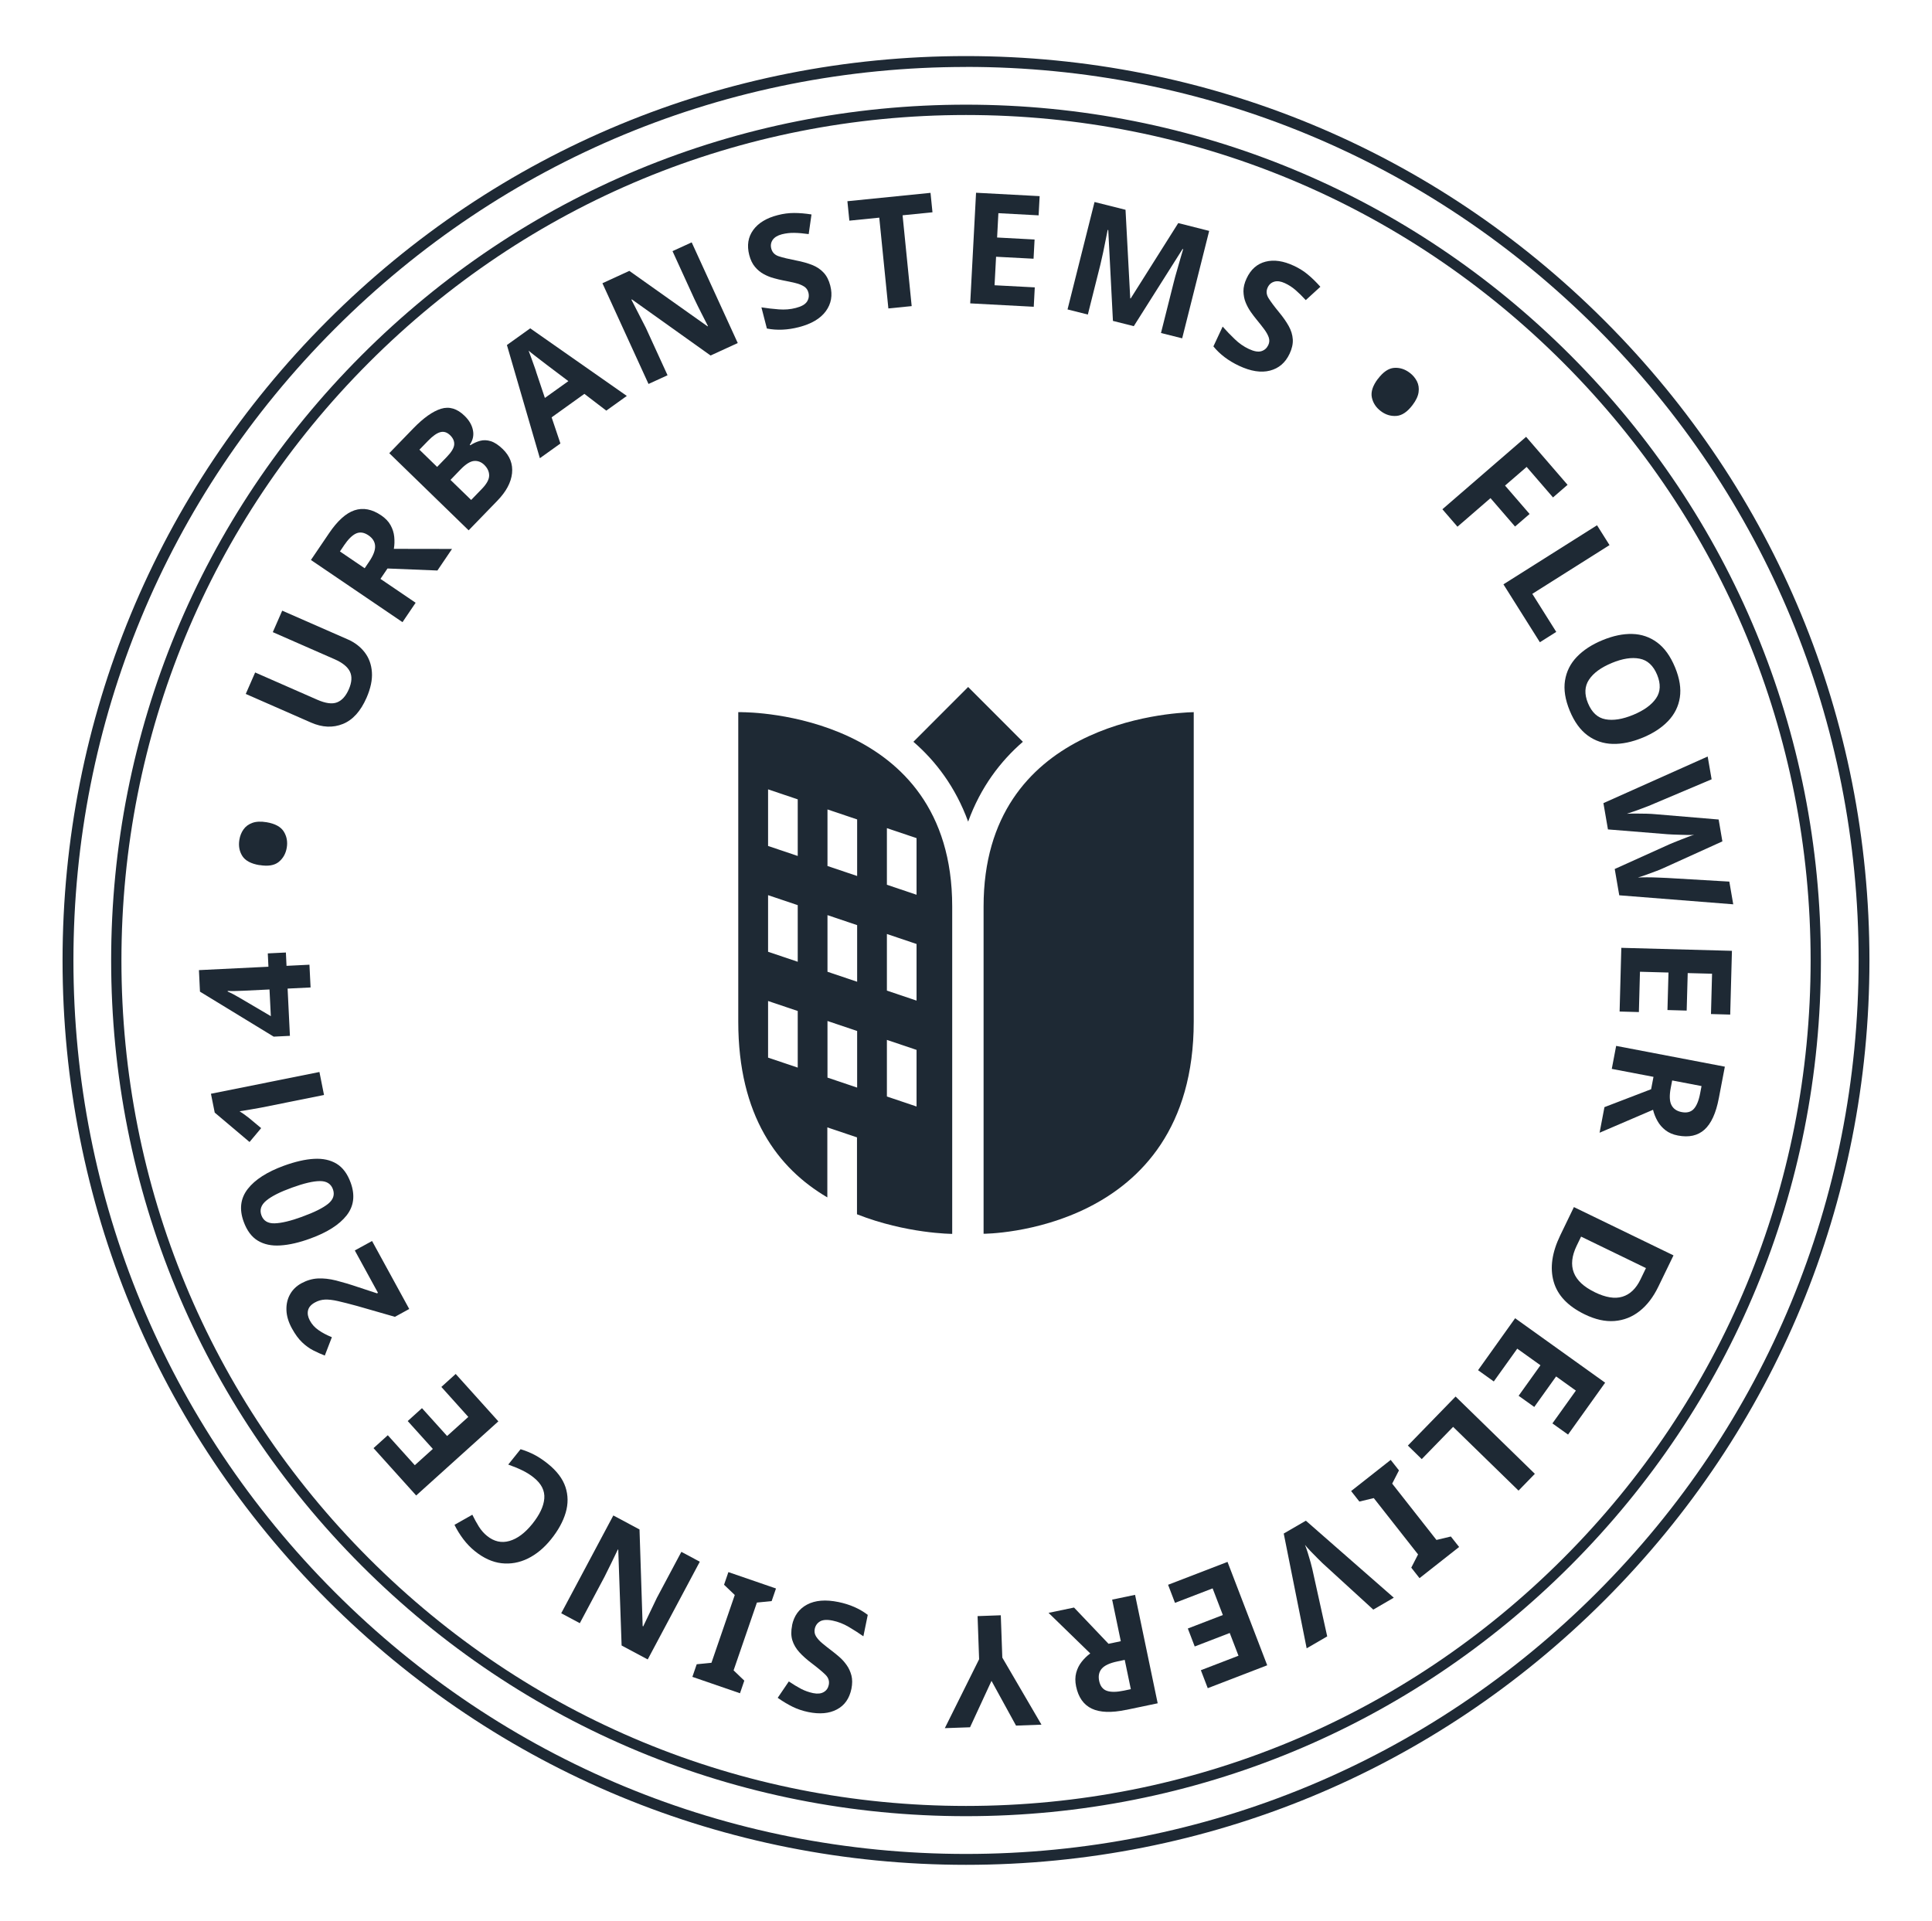 <svg xmlns="http://www.w3.org/2000/svg" fill="none" viewBox="0 0 177 176" height="176" width="177">
<path fill="#1E2934" d="M88.502 166.405C67.582 166.405 47.914 158.25 33.122 143.44C18.329 128.631 10.183 108.941 10.183 87.998C10.183 67.054 18.329 47.364 33.122 32.555C47.914 17.745 67.582 9.59 88.502 9.59C109.423 9.59 129.09 17.745 143.883 32.555C158.675 47.364 166.822 67.054 166.822 87.998C166.822 108.941 158.675 128.631 143.883 143.44C129.09 158.25 109.423 166.405 88.502 166.405ZM88.502 10.537C67.834 10.537 48.406 18.593 33.789 33.227C19.177 47.855 11.125 67.311 11.125 88.002C11.125 108.693 19.172 128.144 33.789 142.777C48.401 157.406 67.834 165.467 88.502 165.467C109.17 165.467 128.599 157.411 143.216 142.777C157.828 128.149 165.88 108.693 165.88 88.002C165.88 67.311 157.833 47.86 143.216 33.227C128.604 18.598 109.17 10.537 88.502 10.537Z"></path>
<path fill="#1E2934" d="M88.502 170.862C66.393 170.862 45.608 162.242 29.977 146.594C14.338 130.941 5.731 110.132 5.731 87.998C5.731 65.863 14.342 45.054 29.973 29.406C45.608 13.753 66.393 5.138 88.502 5.138C110.612 5.138 131.397 13.758 147.028 29.406C162.663 45.059 171.269 65.867 171.269 87.998C171.269 110.128 162.658 130.941 147.028 146.594C131.393 162.246 110.608 170.862 88.502 170.862ZM88.502 6.135C66.658 6.135 46.126 14.651 30.68 30.114C15.234 45.573 6.727 66.133 6.727 87.998C6.727 109.862 15.234 130.422 30.68 145.885C46.126 161.349 66.658 169.865 88.502 169.865C110.346 169.865 130.879 161.349 146.325 145.885C161.771 130.422 170.278 109.866 170.278 87.998C170.278 66.129 161.771 45.573 146.325 30.11C130.879 14.647 110.346 6.13 88.502 6.13V6.135Z"></path>
<path fill="#1E2934" d="M93.711 67.965L88.696 62.944L83.681 67.965C85.722 69.729 87.543 72.115 88.696 75.281C89.845 72.11 91.67 69.733 93.711 67.965Z"></path>
<path fill="#1E2934" d="M109.364 93.601V65.25C107.12 65.3 90.111 66.251 90.111 83.05V113.042C90.111 113.042 109.364 113.042 109.364 93.596V93.601Z"></path>
<path fill="#1E2934" d="M67.979 65.25H67.636V93.605C67.636 102.248 71.263 107.048 75.796 109.709V103.295L78.513 104.21V111.256C83.05 113.043 87.236 113.052 87.236 113.052V83.059C87.241 65.354 68.569 65.254 67.974 65.254L67.979 65.25ZM73.084 97.818L70.367 96.903V91.715L73.084 92.631V97.818ZM73.084 88.12L70.367 87.204V82.017L73.084 82.933V88.12ZM73.084 78.426L70.367 77.51V72.323L73.084 73.239V78.422V78.426ZM78.527 99.65L75.81 98.734V93.547L78.527 94.462V99.65ZM78.527 89.951L75.81 89.036V83.848L78.527 84.764V89.951ZM78.527 80.262L75.81 79.346V74.163L78.527 75.079V80.267V80.262ZM83.97 101.382L81.253 100.466V95.279L83.97 96.195V101.382ZM83.97 91.679L81.253 90.763V85.576L83.97 86.492V91.679ZM83.97 81.981L81.253 81.065V75.878L83.97 76.793V81.976V81.981Z"></path>
<path fill="#1E2934" d="M25.849 55.948L31.86 58.583C32.5 58.862 33.018 59.259 33.41 59.769C33.802 60.279 34.023 60.883 34.072 61.587C34.122 62.291 33.955 63.071 33.581 63.932C33.041 65.164 32.32 65.967 31.41 66.332C30.499 66.698 29.531 66.657 28.499 66.206L22.515 63.581L23.376 61.614L29.058 64.108C29.828 64.447 30.436 64.528 30.882 64.352C31.328 64.176 31.684 63.779 31.955 63.161C32.234 62.521 32.27 61.979 32.058 61.537C31.847 61.1 31.383 60.721 30.662 60.405L24.993 57.919L25.854 55.953L25.849 55.948Z"></path>
<path fill="#1E2934" d="M30.139 48.867C30.914 47.721 31.694 47.017 32.477 46.755C33.261 46.494 34.077 46.647 34.924 47.22C35.307 47.482 35.596 47.779 35.78 48.118C35.969 48.456 36.082 48.812 36.118 49.187C36.154 49.561 36.145 49.931 36.082 50.287L41.412 50.296L40.074 52.272L35.501 52.087L34.856 53.039L38.078 55.227L36.875 57.004L28.485 51.307L30.143 48.862L30.139 48.867ZM31.509 49.985L31.144 50.526L33.41 52.065L33.802 51.487C34.203 50.901 34.388 50.409 34.365 50.021C34.343 49.633 34.14 49.309 33.753 49.047C33.352 48.776 32.978 48.722 32.622 48.88C32.266 49.042 31.896 49.408 31.509 49.981V49.985Z"></path>
<path fill="#1E2934" d="M35.668 41.518L37.862 39.253C38.799 38.288 39.646 37.688 40.399 37.454C41.156 37.219 41.877 37.431 42.561 38.099C42.976 38.5 43.233 38.938 43.327 39.411C43.426 39.88 43.327 40.327 43.039 40.746L43.089 40.796C43.372 40.611 43.674 40.476 43.985 40.39C44.301 40.304 44.625 40.318 44.972 40.426C45.314 40.535 45.675 40.774 46.058 41.143C46.716 41.784 47 42.524 46.91 43.367C46.819 44.211 46.373 45.041 45.576 45.866L42.935 48.591L35.663 41.522L35.668 41.518ZM40.047 42.781L40.917 41.883C41.354 41.432 41.584 41.058 41.611 40.746C41.638 40.44 41.516 40.147 41.237 39.876C40.957 39.605 40.66 39.511 40.34 39.596C40.02 39.682 39.646 39.944 39.218 40.386L38.425 41.202L40.043 42.776L40.047 42.781ZM41.268 43.967L43.165 45.808L44.143 44.797C44.589 44.337 44.814 43.927 44.814 43.566C44.814 43.205 44.661 42.885 44.364 42.591C44.093 42.33 43.782 42.208 43.435 42.235C43.089 42.262 42.674 42.519 42.201 43.006L41.273 43.967H41.268Z"></path>
<path fill="#1E2934" d="M55.543 37.621L53.538 36.087L50.537 38.239L51.343 40.634L49.46 41.983L46.441 31.612L48.577 30.083L57.426 36.276L55.543 37.625V37.621ZM52.069 34.919L50.095 33.43C49.964 33.326 49.793 33.196 49.59 33.042C49.388 32.884 49.18 32.726 48.969 32.564C48.757 32.402 48.577 32.257 48.428 32.126C48.5 32.307 48.586 32.537 48.68 32.812C48.779 33.087 48.87 33.349 48.96 33.593C49.05 33.836 49.108 34.012 49.135 34.12L49.919 36.461L52.069 34.923V34.919Z"></path>
<path fill="#1E2934" d="M67.577 31.436L65.099 32.573L57.894 27.435L57.845 27.458C58.061 27.891 58.282 28.319 58.507 28.748C58.728 29.176 58.949 29.609 59.169 30.038L61.157 34.382L59.413 35.18L55.191 25.951L57.656 24.819L64.82 29.898L64.86 29.88C64.648 29.465 64.441 29.05 64.23 28.64C64.018 28.224 63.81 27.805 63.608 27.377L61.612 23.01L63.369 22.207L67.591 31.436H67.577Z"></path>
<path fill="#1E2934" d="M76.067 26.181C76.292 27.051 76.157 27.827 75.661 28.508C75.165 29.189 74.341 29.677 73.187 29.974C72.151 30.241 71.173 30.281 70.258 30.101L69.758 28.161C70.277 28.242 70.808 28.305 71.353 28.346C71.899 28.387 72.417 28.346 72.912 28.215C73.426 28.084 73.764 27.89 73.931 27.638C74.097 27.385 74.138 27.105 74.061 26.803C73.998 26.555 73.859 26.366 73.642 26.235C73.426 26.104 73.16 26 72.836 25.924C72.511 25.847 72.147 25.766 71.732 25.689C71.475 25.639 71.191 25.572 70.889 25.486C70.583 25.405 70.281 25.283 69.979 25.121C69.677 24.958 69.407 24.737 69.173 24.458C68.934 24.178 68.758 23.812 68.641 23.361C68.416 22.482 68.537 21.72 69.006 21.074C69.475 20.429 70.222 19.974 71.25 19.712C71.763 19.577 72.264 19.514 72.755 19.514C73.246 19.514 73.773 19.559 74.345 19.649L74.088 21.449C73.593 21.381 73.151 21.341 72.768 21.336C72.385 21.327 72.007 21.372 71.628 21.467C71.236 21.571 70.957 21.738 70.79 21.977C70.628 22.216 70.583 22.482 70.66 22.775C70.75 23.122 70.975 23.357 71.34 23.479C71.705 23.601 72.232 23.727 72.921 23.862C73.489 23.97 73.98 24.11 74.399 24.273C74.818 24.439 75.17 24.67 75.449 24.972C75.733 25.27 75.94 25.675 76.071 26.19L76.067 26.181Z"></path>
<path fill="#1E2934" d="M83.519 28.048L81.388 28.26L80.554 19.942L77.814 20.218L77.634 18.436L85.249 17.669L85.429 19.451L82.69 19.726L83.523 28.044L83.519 28.048Z"></path>
<path fill="#1E2934" d="M94.711 28.107L88.885 27.796L89.421 17.66L95.247 17.971L95.153 19.731L91.467 19.532L91.35 21.761L94.783 21.945L94.689 23.705L91.255 23.524L91.116 26.136L94.801 26.33L94.707 28.103L94.711 28.107Z"></path>
<path fill="#1E2934" d="M101.961 29.397L101.533 21.079L101.479 21.066C101.443 21.25 101.384 21.53 101.312 21.904C101.236 22.279 101.159 22.676 101.069 23.104C100.979 23.533 100.893 23.912 100.812 24.241L99.663 28.82L97.802 28.351L100.276 18.508L103.115 19.221L103.547 27.336L103.588 27.345L107.945 20.439L110.779 21.156L108.305 30.998L106.363 30.511L107.535 25.852C107.611 25.54 107.71 25.184 107.828 24.782C107.945 24.381 108.053 24.002 108.156 23.641C108.26 23.28 108.341 23.01 108.395 22.829L108.341 22.816L103.872 29.884L101.957 29.401L101.961 29.397Z"></path>
<path fill="#1E2934" d="M118.141 32.419C117.758 33.236 117.163 33.745 116.348 33.957C115.532 34.169 114.586 34.02 113.505 33.511C112.536 33.055 111.756 32.464 111.166 31.738L112.013 29.925C112.36 30.317 112.734 30.705 113.126 31.079C113.518 31.458 113.946 31.756 114.41 31.973C114.888 32.198 115.275 32.266 115.564 32.175C115.852 32.085 116.059 31.9 116.194 31.616C116.303 31.386 116.316 31.151 116.235 30.913C116.154 30.673 116.01 30.425 115.811 30.155C115.613 29.889 115.379 29.595 115.113 29.27C114.946 29.067 114.771 28.837 114.59 28.58C114.41 28.323 114.252 28.035 114.122 27.719C113.991 27.403 113.928 27.06 113.919 26.69C113.915 26.32 114.009 25.928 114.207 25.508C114.59 24.683 115.172 24.173 115.942 23.975C116.713 23.776 117.582 23.903 118.542 24.354C119.024 24.579 119.452 24.845 119.826 25.161C120.205 25.472 120.583 25.847 120.966 26.275L119.628 27.498C119.29 27.128 118.975 26.821 118.682 26.569C118.389 26.316 118.069 26.108 117.717 25.946C117.348 25.775 117.024 25.725 116.749 25.806C116.469 25.887 116.267 26.063 116.14 26.338C115.987 26.663 116.014 26.988 116.217 27.317C116.42 27.642 116.744 28.08 117.19 28.621C117.555 29.063 117.848 29.483 118.069 29.88C118.285 30.272 118.411 30.678 118.438 31.088C118.465 31.499 118.366 31.945 118.141 32.424V32.419Z"></path>
<path fill="#1E2934" d="M126.238 34.716C126.716 34.08 127.211 33.746 127.72 33.706C128.23 33.669 128.707 33.818 129.153 34.157C129.442 34.373 129.658 34.635 129.811 34.932C129.964 35.235 130.014 35.564 129.964 35.929C129.915 36.295 129.73 36.692 129.41 37.111C128.937 37.738 128.441 38.072 127.928 38.108C127.414 38.144 126.936 38 126.499 37.666C126.053 37.328 125.783 36.908 125.679 36.403C125.58 35.898 125.765 35.334 126.238 34.707V34.716Z"></path>
<path fill="#1E2934" d="M133.528 48.261L132.145 46.66L139.814 40.024L143.612 44.422L142.278 45.577L139.863 42.781L137.885 44.49L140.134 47.093L138.8 48.243L136.552 45.64L133.524 48.261H133.528Z"></path>
<path fill="#1E2934" d="M137.737 53.539L146.311 48.126L147.456 49.944L140.382 54.41L142.576 57.897L141.076 58.844L137.737 53.539Z"></path>
<path fill="#1E2934" d="M150.484 67.59C149.51 67.992 148.6 68.181 147.744 68.159C146.888 68.136 146.127 67.879 145.451 67.383C144.775 66.886 144.23 66.133 143.811 65.118C143.392 64.103 143.247 63.178 143.378 62.353C143.509 61.528 143.869 60.801 144.464 60.183C145.059 59.565 145.843 59.051 146.812 58.654C147.785 58.253 148.69 58.063 149.542 58.086C150.389 58.108 151.151 58.37 151.822 58.866C152.493 59.362 153.038 60.125 153.462 61.149C153.881 62.164 154.025 63.084 153.899 63.905C153.773 64.726 153.412 65.448 152.822 66.066C152.232 66.683 151.452 67.193 150.479 67.595L150.484 67.59ZM147.663 60.747C146.681 61.153 145.987 61.658 145.581 62.267C145.171 62.876 145.14 63.598 145.482 64.428C145.834 65.276 146.365 65.772 147.082 65.903C147.798 66.038 148.645 65.903 149.628 65.497C150.605 65.091 151.304 64.59 151.718 63.986C152.133 63.386 152.164 62.664 151.817 61.825C151.47 60.986 150.939 60.49 150.218 60.35C149.497 60.206 148.65 60.337 147.668 60.743L147.663 60.747Z"></path>
<path fill="#1E2934" d="M158.779 82.855L148.348 82.03L147.933 79.621L152.948 77.356C153.047 77.311 153.196 77.248 153.39 77.171C153.588 77.095 153.804 77.009 154.039 76.914C154.273 76.82 154.494 76.734 154.701 76.657C154.908 76.581 155.075 76.522 155.206 76.49C155.075 76.504 154.895 76.508 154.674 76.504C154.453 76.499 154.219 76.495 153.971 76.486C153.723 76.481 153.493 76.472 153.277 76.463C153.061 76.454 152.894 76.445 152.777 76.436L147.312 75.994L146.897 73.585L156.449 69.314L156.81 71.402L151.574 73.617C151.371 73.712 151.11 73.815 150.794 73.937C150.479 74.059 150.164 74.176 149.848 74.289C149.533 74.402 149.263 74.492 149.046 74.56C149.285 74.546 149.569 74.542 149.902 74.542C150.236 74.542 150.556 74.546 150.871 74.555C151.186 74.564 151.43 74.578 151.606 74.596L157.454 75.087L157.796 77.09L152.453 79.513C152.295 79.589 152.065 79.684 151.772 79.797C151.479 79.909 151.173 80.022 150.858 80.135C150.542 80.248 150.272 80.338 150.056 80.401C150.294 80.388 150.578 80.383 150.912 80.383C151.241 80.383 151.574 80.392 151.907 80.406C152.241 80.419 152.525 80.433 152.754 80.442L158.432 80.776L158.792 82.864L158.779 82.855Z"></path>
<path fill="#1E2934" d="M148.38 92.684L148.537 86.843L158.671 87.118L158.513 92.96L156.751 92.91L156.85 89.216L154.62 89.157L154.525 92.594L152.764 92.544L152.858 89.107L150.245 89.035L150.146 92.729L148.371 92.68L148.38 92.684Z"></path>
<path fill="#1E2934" d="M157.467 100.632C157.211 101.99 156.769 102.946 156.156 103.501C155.539 104.056 154.728 104.232 153.728 104.042C153.273 103.957 152.89 103.794 152.583 103.555C152.277 103.316 152.033 103.036 151.849 102.707C151.664 102.378 151.529 102.035 151.443 101.683L146.545 103.785L146.991 101.44L151.267 99.798L151.484 98.665L147.663 97.935L148.064 95.828L158.022 97.732L157.467 100.637V100.632ZM155.764 100.15L155.886 99.509L153.196 98.995L153.065 99.68C152.93 100.38 152.953 100.903 153.128 101.246C153.304 101.593 153.619 101.81 154.075 101.895C154.548 101.985 154.917 101.886 155.178 101.602C155.44 101.313 155.638 100.831 155.764 100.15Z"></path>
<path fill="#1E2934" d="M145.18 120.426C143.639 119.677 142.689 118.676 142.337 117.422C141.981 116.168 142.184 114.751 142.945 113.181L144.193 110.597L153.318 115.022L151.93 117.886C151.466 118.843 150.898 119.587 150.213 120.128C149.533 120.665 148.767 120.967 147.915 121.035C147.064 121.102 146.149 120.899 145.18 120.426ZM146.099 118.396C147.104 118.883 147.951 119.023 148.645 118.806C149.335 118.594 149.889 118.067 150.294 117.223L150.794 116.186L144.851 113.303L144.45 114.133C143.545 116.001 144.094 117.422 146.099 118.391V118.396Z"></path>
<path fill="#1E2934" d="M135.416 125.537L138.809 120.782L147.055 126.687L143.657 131.441L142.224 130.417L144.374 127.413L142.562 126.114L140.562 128.911L139.129 127.887L141.129 125.09L139.003 123.57L136.853 126.574L135.412 125.541L135.416 125.537Z"></path>
<path fill="#1E2934" d="M133.353 127.955L140.616 135.037L139.12 136.575L133.127 130.734L130.253 133.688L128.982 132.448L133.353 127.955Z"></path>
<path fill="#1E2934" d="M123.782 136.616L127.409 133.761L128.166 134.722L127.545 135.935L131.6 141.095L132.92 140.78L133.677 141.74L130.05 144.596L129.293 143.635L129.915 142.422L125.859 137.261L124.539 137.577L123.782 136.616Z"></path>
<path fill="#1E2934" d="M119.709 151.019L117.609 140.508L119.637 139.331L127.693 146.386L125.814 147.478L121.142 143.206C121.065 143.129 120.926 142.989 120.718 142.786C120.511 142.583 120.299 142.367 120.079 142.137C119.858 141.907 119.687 141.713 119.556 141.546C119.637 141.74 119.723 141.988 119.817 142.29C119.912 142.592 119.997 142.881 120.074 143.161C120.151 143.44 120.2 143.63 120.223 143.743L121.592 149.932L119.714 151.023L119.709 151.019Z"></path>
<path fill="#1E2934" d="M107.012 145.204L112.459 143.106L116.095 152.579L110.648 154.677L110.017 153.03L113.464 151.704L112.662 149.62L109.454 150.856L108.823 149.21L112.031 147.974L111.094 145.533L107.647 146.859L107.012 145.199V145.204Z"></path>
<path fill="#1E2934" d="M103.169 156.662C101.817 156.947 100.767 156.906 100.019 156.55C99.271 156.193 98.793 155.512 98.586 154.511C98.492 154.055 98.496 153.64 98.595 153.266C98.694 152.891 98.861 152.557 99.095 152.26C99.33 151.962 99.591 151.709 99.884 151.493L96.063 147.776L98.397 147.289L101.556 150.609L102.682 150.374L101.889 146.563L103.989 146.125L106.061 156.062L103.169 156.667V156.662ZM102.961 154.903L103.601 154.768L103.042 152.084L102.362 152.228C101.668 152.373 101.195 152.594 100.938 152.887C100.686 153.18 100.605 153.554 100.699 154.01C100.799 154.484 101.028 154.786 101.398 154.917C101.763 155.047 102.285 155.043 102.961 154.903Z"></path>
<path fill="#1E2934" d="M90.836 154.006L88.871 158.259L86.56 158.34L89.701 152.025L89.561 148.074L91.688 147.997L91.827 151.876L95.414 158.02L93.084 158.106L90.836 154.006Z"></path>
<path fill="#1E2934" d="M72.561 148.926C72.741 148.046 73.205 147.406 73.948 147.013C74.692 146.621 75.647 146.544 76.814 146.783C77.864 147 78.756 147.392 79.5 147.961L79.099 149.923C78.666 149.621 78.215 149.332 77.747 149.057C77.278 148.782 76.792 148.592 76.291 148.488C75.773 148.38 75.381 148.407 75.124 148.56C74.868 148.714 74.705 148.944 74.642 149.251C74.593 149.499 74.633 149.733 74.769 149.945C74.904 150.157 75.097 150.369 75.354 150.581C75.611 150.793 75.904 151.028 76.242 151.281C76.449 151.438 76.674 151.623 76.913 151.831C77.152 152.038 77.368 152.282 77.567 152.562C77.765 152.841 77.909 153.157 78.004 153.513C78.094 153.87 78.094 154.276 78.004 154.731C77.819 155.624 77.377 156.256 76.67 156.626C75.967 157 75.093 157.077 74.057 156.865C73.538 156.757 73.061 156.599 72.619 156.382C72.182 156.166 71.723 155.895 71.249 155.561L72.268 154.059C72.682 154.339 73.061 154.564 73.403 154.745C73.746 154.921 74.106 155.047 74.485 155.128C74.886 155.209 75.21 155.182 75.458 155.038C75.71 154.898 75.863 154.677 75.927 154.379C75.999 154.028 75.9 153.716 75.625 153.446C75.35 153.175 74.935 152.828 74.376 152.404C73.917 152.056 73.534 151.718 73.232 151.384C72.93 151.05 72.714 150.685 72.592 150.293C72.471 149.9 72.462 149.445 72.57 148.921L72.561 148.926Z"></path>
<path fill="#1E2934" d="M66.73 144.041L71.092 145.543L70.695 146.698L69.344 146.833L67.208 153.045L68.19 153.987L67.794 155.142L63.432 153.64L63.829 152.485L65.18 152.35L67.316 146.139L66.334 145.2L66.73 144.046V144.041Z"></path>
<path fill="#1E2934" d="M56.183 138.849L58.589 140.134L58.877 148.989L58.927 149.016C59.138 148.583 59.346 148.146 59.553 147.708C59.76 147.27 59.968 146.833 60.179 146.4L62.423 142.187L64.113 143.089L59.341 152.043L56.949 150.766L56.642 141.984L56.606 141.966C56.403 142.385 56.205 142.805 56.002 143.22C55.8 143.639 55.592 144.059 55.376 144.483L53.119 148.723L51.416 147.812L56.187 138.858L56.183 138.849Z"></path>
<path fill="#1E2934" d="M44.62 140.725C45.26 141.244 45.945 141.397 46.671 141.189C47.396 140.982 48.094 140.463 48.766 139.629C49.442 138.785 49.811 138.009 49.865 137.297C49.924 136.584 49.604 135.948 48.91 135.389C48.595 135.131 48.243 134.91 47.86 134.725C47.477 134.536 47.045 134.36 46.562 134.189L47.693 132.781C48.153 132.921 48.577 133.093 48.973 133.3C49.37 133.508 49.771 133.778 50.194 134.116C51.014 134.775 51.55 135.483 51.803 136.241C52.055 136.999 52.064 137.784 51.825 138.596C51.586 139.408 51.14 140.22 50.487 141.032C49.847 141.83 49.135 142.416 48.356 142.8C47.576 143.179 46.77 143.323 45.945 143.228C45.121 143.134 44.305 142.764 43.508 142.123C43.116 141.807 42.764 141.442 42.449 141.027C42.133 140.608 41.863 140.17 41.638 139.71L43.273 138.785C43.458 139.164 43.656 139.525 43.868 139.868C44.084 140.211 44.337 140.499 44.625 140.729L44.62 140.725Z"></path>
<path fill="#1E2934" d="M41.75 125.889L45.657 130.229L38.128 137.022L34.221 132.683L35.528 131.501L38.002 134.248L39.655 132.755L37.353 130.202L38.659 129.02L40.962 131.573L42.904 129.823L40.435 127.076L41.75 125.885V125.889Z"></path>
<path fill="#1E2934" d="M37.488 119.935L36.181 120.652L32.707 119.655C31.995 119.461 31.41 119.312 30.95 119.208C30.491 119.105 30.099 119.059 29.774 119.073C29.454 119.087 29.148 119.172 28.855 119.335C28.499 119.529 28.287 119.772 28.22 120.065C28.152 120.354 28.211 120.67 28.391 120.999C28.576 121.342 28.837 121.631 29.175 121.865C29.508 122.104 29.918 122.321 30.405 122.519L29.756 124.202C29.4 124.062 29.044 123.904 28.693 123.724C28.341 123.543 28.003 123.3 27.674 122.984C27.346 122.673 27.039 122.249 26.746 121.716C26.426 121.134 26.26 120.575 26.242 120.038C26.224 119.502 26.332 119.023 26.571 118.595C26.805 118.171 27.152 117.833 27.611 117.58C28.103 117.314 28.603 117.165 29.116 117.138C29.63 117.111 30.189 117.174 30.788 117.323C31.387 117.476 32.072 117.679 32.843 117.941L34.541 118.5L34.627 118.45L32.505 114.571L34.086 113.705L37.488 119.926V119.935Z"></path>
<path fill="#1E2934" d="M26.021 106.804C27.043 106.434 27.958 106.222 28.769 106.177C29.58 106.132 30.265 106.281 30.833 106.623C31.401 106.966 31.833 107.548 32.13 108.369C32.545 109.519 32.419 110.516 31.752 111.364C31.085 112.212 29.977 112.916 28.44 113.475C27.417 113.85 26.498 114.062 25.687 114.111C24.876 114.166 24.187 114.017 23.619 113.674C23.051 113.331 22.619 112.749 22.321 111.928C21.907 110.787 22.033 109.79 22.7 108.933C23.367 108.076 24.475 107.368 26.021 106.804ZM27.71 111.468C28.796 111.076 29.58 110.683 30.058 110.3C30.535 109.912 30.684 109.465 30.499 108.96C30.319 108.464 29.923 108.211 29.31 108.216C28.697 108.216 27.841 108.419 26.746 108.816C25.66 109.208 24.876 109.605 24.398 110.002C23.916 110.399 23.768 110.846 23.948 111.346C24.133 111.856 24.534 112.1 25.151 112.086C25.773 112.072 26.624 111.87 27.71 111.473V111.468Z"></path>
<path fill="#1E2934" d="M29.684 100.326L23.935 101.481C23.705 101.526 23.389 101.585 22.993 101.648C22.596 101.711 22.249 101.77 21.948 101.819C22.011 101.855 22.132 101.937 22.308 102.058C22.484 102.18 22.637 102.298 22.777 102.406L23.926 103.362L22.862 104.634L19.672 101.941L19.325 100.214L29.265 98.22L29.684 100.326Z"></path>
<path fill="#1E2934" d="M28.449 90.474L26.349 90.578L26.561 94.908L25.074 94.981L18.32 90.858L18.226 88.886L24.592 88.575L24.534 87.353L26.192 87.272L26.25 88.494L28.35 88.39L28.454 90.479L28.449 90.474ZM24.691 90.659L22.267 90.776C21.947 90.79 21.672 90.799 21.452 90.803C21.231 90.803 21.033 90.803 20.861 90.79V90.849C21.195 90.993 21.546 91.182 21.929 91.408L24.813 93.104L24.691 90.664V90.659Z"></path>
<path fill="#1E2934" d="M23.777 79.269C22.993 79.139 22.466 78.855 22.195 78.421C21.925 77.988 21.839 77.497 21.93 76.942C21.988 76.585 22.114 76.27 22.308 75.995C22.502 75.719 22.772 75.521 23.119 75.395C23.466 75.268 23.903 75.25 24.426 75.336C25.201 75.467 25.723 75.751 25.998 76.189C26.269 76.626 26.363 77.118 26.273 77.659C26.183 78.209 25.935 78.647 25.539 78.972C25.138 79.296 24.552 79.391 23.777 79.26V79.269Z"></path>
</svg>
